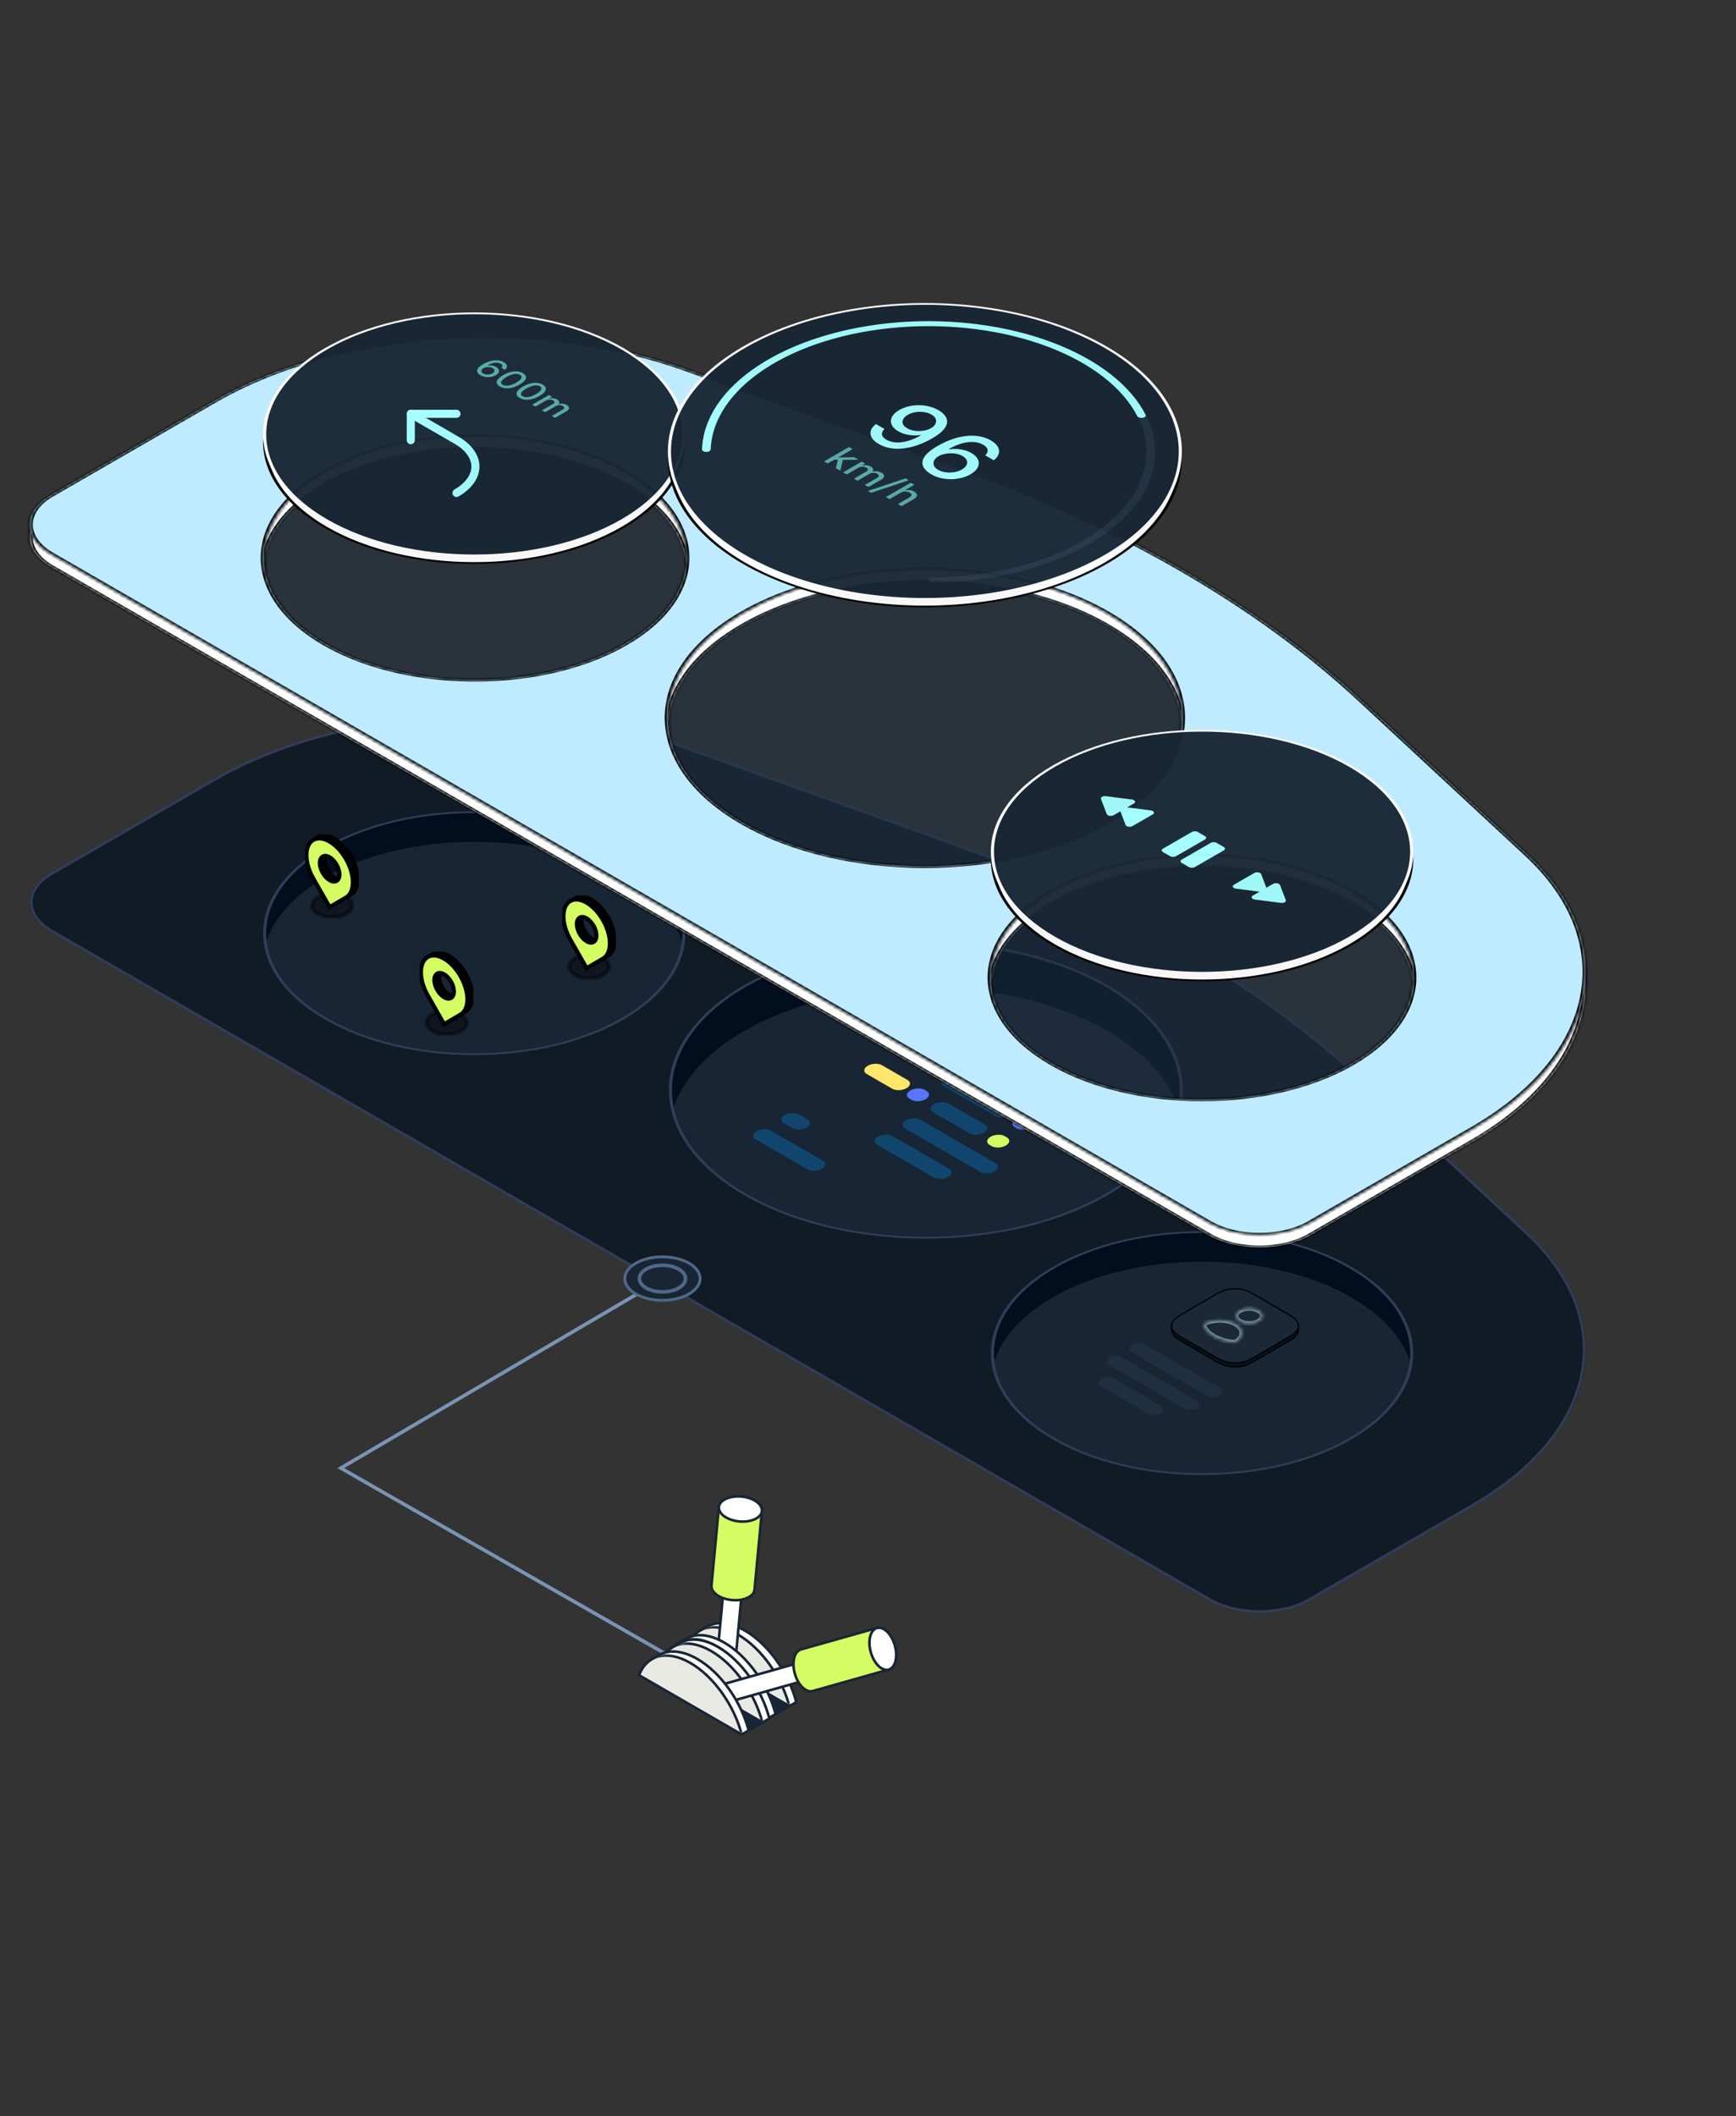 <svg width="489" height="596" viewBox="0 0 489 596" fill="none" xmlns="http://www.w3.org/2000/svg">
<rect x="0" y="0" width="489" height="596" fill="#333333" stroke="none"/>
<g clip-path="url(#clip0_1674_77957)">
<path d="M60.223 219.369C95.712 198.881 150.974 195.21 193.596 210.509L269.518 237.761C315.615 254.308 354.499 276.755 383.16 303.367L430.366 347.197C456.867 371.802 450.508 403.705 415.019 424.193L369.074 450.717C361.189 455.269 348.404 455.269 340.519 450.717L14.278 262.378C6.393 257.826 6.393 250.445 14.278 245.893L60.223 219.369Z" fill="#111B26"/>
<path d="M414.709 424.014L368.764 450.538C361.05 454.991 348.543 454.991 340.829 450.538L14.588 262.199C6.875 257.746 6.875 250.525 14.589 246.072L60.533 219.548C95.878 199.144 150.916 195.488 193.364 210.725L269.286 237.977C315.326 254.502 354.161 276.922 382.787 303.501L429.993 347.33C456.387 371.836 450.053 403.609 414.709 424.014Z" stroke="#313D58" stroke-width="0.717"/>
<circle cx="48.576" cy="48.576" r="48.576" transform="matrix(0.866 0.5 -0.866 0.5 338.6 332.533)" fill="#182534"/>
<rect opacity="0.3" width="28.672" height="4.301" rx="2.15" transform="matrix(0.866 0.5 -0.866 0.5 320.717 377.691)" fill="#32495A"/>
<rect opacity="0.3" width="28.672" height="4.301" rx="2.15" transform="matrix(0.866 0.5 -0.866 0.5 314.266 381.275)" fill="#32495A"/>
<rect opacity="0.3" width="19.506" height="4.301" rx="2.15" transform="matrix(0.866 0.5 -0.866 0.5 311.948 387.245)" fill="#32495A"/>
<path fill-rule="evenodd" clip-rule="evenodd" d="M397.629 385.406C396.04 378.1 390.387 371.031 380.669 365.421C357.435 352.008 319.765 352.008 296.531 365.421C286.813 371.031 281.16 378.1 279.571 385.406C277.362 375.245 283.016 364.622 296.531 356.819C319.765 343.406 357.435 343.406 380.669 356.819C394.184 364.622 399.838 375.245 397.629 385.406Z" fill="#010E1D"/>
<path d="M365.449 372.913C365.247 372.551 364.958 372.229 364.589 371.916C364.224 371.608 363.796 371.327 363.357 371.057C363.155 370.933 362.951 370.81 362.745 370.69C362.501 370.545 362.254 370.402 362.01 370.26L356.566 367.08L354.31 365.764C354.064 365.621 353.82 365.476 353.573 365.335C353.365 365.215 353.157 365.095 352.944 364.977C352.827 364.914 352.711 364.85 352.592 364.787C352.236 364.599 351.868 364.418 351.472 364.257C351.071 364.094 350.661 363.96 350.217 363.851C350.07 363.815 349.919 363.783 349.765 363.754C349.308 363.668 348.835 363.611 348.356 363.591C348.197 363.584 348.035 363.579 347.876 363.579C347.236 363.579 346.597 363.638 345.988 363.754C345.367 363.872 344.814 364.039 344.281 364.257C343.754 364.47 343.275 364.719 342.811 364.975C342.598 365.093 342.39 365.213 342.182 365.333C341.935 365.476 341.689 365.619 341.442 365.764L338.091 367.722L333.745 370.26C333.498 370.402 333.254 370.547 333.01 370.69C332.804 370.813 332.6 370.935 332.398 371.057C331.959 371.327 331.531 371.608 331.166 371.916C330.794 372.229 330.507 372.551 330.306 372.913C330.106 373.269 330.006 373.641 330.008 374.014V374.562C330.008 374.936 330.109 375.31 330.306 375.666C330.507 376.029 330.796 376.35 331.166 376.663C331.531 376.969 331.959 377.252 332.398 377.522C332.6 377.647 332.804 377.769 333.01 377.889C333.254 378.034 333.498 378.177 333.745 378.32L341.444 382.816C341.691 382.958 341.935 383.103 342.184 383.244C342.392 383.364 342.6 383.484 342.813 383.602C343.277 383.858 343.756 384.107 344.283 384.322C344.816 384.54 345.369 384.708 345.99 384.826C346.599 384.941 347.238 385 347.879 385C348.519 385 349.158 384.941 349.767 384.826C350.388 384.708 350.941 384.54 351.474 384.322C351.998 384.109 352.48 383.86 352.944 383.604C353.157 383.486 353.365 383.368 353.573 383.248C353.82 383.106 354.066 382.963 354.313 382.818L362.01 378.322C362.257 378.179 362.501 378.034 362.745 377.891C362.951 377.769 363.155 377.649 363.357 377.524C363.796 377.255 364.224 376.974 364.589 376.665C364.961 376.353 365.247 376.031 365.449 375.668C365.646 375.313 365.749 374.941 365.749 374.565V374.017C365.749 373.643 365.648 373.269 365.449 372.913Z" fill="#0A121C" stroke="black" stroke-width="0.344" stroke-linejoin="bevel"/>
<path d="M362.737 376.764C362.943 376.642 363.147 376.522 363.349 376.397C363.788 376.127 364.216 375.846 364.581 375.538C364.953 375.225 365.24 374.904 365.441 374.541C365.638 374.185 365.741 373.814 365.741 373.437C365.741 373.064 365.641 372.69 365.441 372.334C365.24 371.971 364.951 371.65 364.581 371.337C364.216 371.029 363.788 370.748 363.349 370.478C363.147 370.353 362.943 370.231 362.737 370.111C362.493 369.966 362.247 369.823 362.002 369.68L356.559 366.501L354.303 365.184C354.056 365.042 353.812 364.897 353.566 364.756C353.357 364.636 353.149 364.516 352.936 364.398C352.82 364.335 352.703 364.271 352.584 364.208C352.228 364.02 351.861 363.838 351.464 363.678C351.063 363.514 350.653 363.381 350.21 363.272C350.062 363.236 349.912 363.204 349.757 363.174C349.3 363.088 348.827 363.032 348.348 363.011C348.189 363.005 348.028 363 347.868 363C347.228 363 346.589 363.059 345.98 363.174C345.359 363.292 344.806 363.46 344.273 363.678C343.746 363.891 343.267 364.14 342.803 364.396C342.59 364.514 342.382 364.634 342.174 364.754C341.927 364.897 341.681 365.039 341.434 365.184L338.083 367.142L333.737 369.68C333.49 369.823 333.246 369.968 333.002 370.111C332.796 370.233 332.592 370.356 332.39 370.478C331.951 370.748 331.523 371.029 331.158 371.337C330.786 371.65 330.5 371.971 330.298 372.334C330.099 372.69 329.998 373.061 330 373.435C330 373.809 330.101 374.183 330.298 374.539C330.5 374.901 330.789 375.223 331.158 375.536C331.523 375.842 331.951 376.125 332.39 376.395C332.592 376.519 332.796 376.642 333.002 376.762C333.246 376.907 333.49 377.05 333.737 377.192L341.437 381.688C341.683 381.831 341.927 381.976 342.176 382.117C342.384 382.237 342.593 382.357 342.805 382.475C343.269 382.731 343.749 382.98 344.275 383.195C344.808 383.413 345.362 383.58 345.982 383.698C346.592 383.814 347.23 383.873 347.871 383.873C348.511 383.873 349.15 383.814 349.759 383.698C350.38 383.58 350.933 383.413 351.466 383.195C351.991 382.982 352.472 382.733 352.936 382.477C353.149 382.359 353.357 382.241 353.566 382.121C353.812 381.978 354.058 381.836 354.305 381.69L362.002 377.195C362.249 377.052 362.493 376.907 362.737 376.764Z" fill="#1C2836" stroke="black" stroke-width="0.344" stroke-miterlimit="10"/>
<mask id="path-10-inside-1_1674_77957" fill="white">
<path fill-rule="evenodd" clip-rule="evenodd" d="M355.612 370.653C355.612 371.841 353.943 372.805 351.884 372.805C349.825 372.805 348.156 371.841 348.156 370.653C348.156 369.464 349.825 368.5 351.884 368.5C353.943 368.5 355.612 369.464 355.612 370.653ZM339.116 372.894C341.569 371.481 345.541 371.481 347.994 372.894H347.986C350.439 374.307 350.439 376.606 347.986 378.019C347.941 378.052 347.885 378.079 347.831 378.106C347.817 378.112 347.804 378.119 347.791 378.125C345.639 377.938 343.559 377.37 341.902 376.411C340.245 375.453 339.262 374.25 338.938 373.008C338.979 372.978 339.02 372.953 339.064 372.926C339.081 372.916 339.098 372.905 339.116 372.894Z"/>
</mask>
<path d="M347.994 372.894V373.581C348.306 373.581 348.578 373.372 348.658 373.072C348.739 372.771 348.607 372.454 348.338 372.298L347.994 372.894ZM339.116 372.894L338.773 372.298C338.766 372.302 338.759 372.307 338.752 372.311L339.116 372.894ZM347.986 372.894V372.206C347.675 372.206 347.402 372.416 347.322 372.716C347.242 373.017 347.373 373.334 347.643 373.49L347.986 372.894ZM347.986 378.019L347.643 377.424C347.624 377.435 347.605 377.447 347.587 377.46L347.986 378.019ZM347.831 378.106L348.132 378.724L348.132 378.724L347.831 378.106ZM347.791 378.125L347.732 378.81C347.858 378.821 347.985 378.797 348.099 378.74L347.791 378.125ZM341.902 376.411L341.558 377.006L341.558 377.006L341.902 376.411ZM338.938 373.008L338.538 372.448C338.306 372.614 338.2 372.906 338.272 373.182L338.938 373.008ZM339.064 372.926L339.422 373.513L339.422 373.513L339.064 372.926ZM351.884 373.493C353.012 373.493 354.067 373.23 354.864 372.77C355.643 372.32 356.3 371.597 356.3 370.653H354.925C354.925 370.897 354.747 371.25 354.177 371.579C353.624 371.898 352.815 372.118 351.884 372.118V373.493ZM347.468 370.653C347.468 371.597 348.125 372.32 348.904 372.77C349.701 373.23 350.756 373.493 351.884 373.493V372.118C350.953 372.118 350.144 371.898 349.591 371.579C349.021 371.25 348.843 370.897 348.843 370.653H347.468ZM351.884 367.812C350.756 367.812 349.701 368.075 348.904 368.535C348.125 368.985 347.468 369.709 347.468 370.653H348.843C348.843 370.408 349.021 370.055 349.591 369.726C350.144 369.407 350.953 369.188 351.884 369.188V367.812ZM356.3 370.653C356.3 369.709 355.643 368.985 354.864 368.535C354.067 368.075 353.012 367.812 351.884 367.812V369.188C352.815 369.188 353.624 369.407 354.177 369.726C354.747 370.055 354.925 370.408 354.925 370.653H356.3ZM348.338 372.298C346.982 371.517 345.25 371.146 343.555 371.146C341.86 371.146 340.128 371.517 338.773 372.298L339.459 373.49C340.557 372.857 342.038 372.521 343.555 372.521C345.073 372.521 346.553 372.857 347.651 373.49L348.338 372.298ZM347.986 373.581H347.994V372.206H347.986V373.581ZM348.329 378.615C349.682 377.836 350.513 376.717 350.513 375.457C350.513 374.196 349.682 373.077 348.329 372.298L347.643 373.49C348.744 374.124 349.138 374.861 349.138 375.457C349.138 376.052 348.744 376.789 347.643 377.424L348.329 378.615ZM348.132 378.724C348.174 378.703 348.285 378.651 348.386 378.579L347.587 377.46C347.596 377.453 347.599 377.452 347.586 377.459C347.574 377.466 347.558 377.474 347.529 377.488L348.132 378.724ZM348.099 378.74C348.108 378.735 348.118 378.73 348.132 378.724L347.529 377.488C347.516 377.494 347.5 377.502 347.484 377.51L348.099 378.74ZM341.558 377.006C343.323 378.027 345.505 378.617 347.732 378.81L347.851 377.44C345.772 377.26 343.796 376.712 342.247 375.816L341.558 377.006ZM338.272 373.182C338.657 374.653 339.795 375.986 341.558 377.006L342.247 375.816C340.695 374.919 339.868 373.847 339.603 372.834L338.272 373.182ZM338.705 372.34C338.664 372.365 338.602 372.402 338.538 372.448L339.337 373.567C339.355 373.554 339.375 373.542 339.422 373.513L338.705 372.34ZM338.752 372.311C338.737 372.32 338.722 372.329 338.705 372.34L339.422 373.513C339.439 373.503 339.459 373.49 339.481 373.477L338.752 372.311Z" fill="#7C99AC" mask="url(#path-10-inside-1_1674_77957)"/>
<circle cx="48.576" cy="48.576" r="48.217" transform="matrix(0.866 0.5 -0.866 0.5 338.6 332.533)" stroke="#313D58" stroke-width="0.717"/>
<circle cx="48.576" cy="48.576" r="48.576" transform="matrix(0.866 0.5 -0.866 0.5 133.597 214.262)" fill="#182534"/>
<path fill-rule="evenodd" clip-rule="evenodd" d="M192.625 267.135C191.037 259.828 185.384 252.76 175.665 247.149C152.431 233.736 114.762 233.736 91.528 247.149C81.81 252.76 76.156 259.828 74.568 267.135C72.359 256.973 78.012 246.35 91.528 238.548C114.762 225.135 152.431 225.135 175.665 238.548C189.181 246.35 194.834 256.973 192.625 267.135Z" fill="#010E1D"/>
<circle cx="48.576" cy="48.576" r="48.217" transform="matrix(0.866 0.5 -0.866 0.5 133.597 214.262)" stroke="#313D58" stroke-width="0.717"/>
<g clip-path="url(#clip1_1674_77957)">
<path opacity="0.4" d="M125.798 291.352C128.92 291.352 131.452 289.874 131.452 288.049C131.452 286.225 128.92 284.746 125.798 284.746C122.675 284.746 120.144 286.225 120.144 288.049C120.144 289.874 122.675 291.352 125.798 291.352Z" fill="black" stroke="black" stroke-width="1.125" stroke-miterlimit="10"/>
<path d="M131.102 274.171C128.56 269.714 124.446 267.305 121.897 268.763L120.52 269.549C120.52 269.549 120.507 269.556 120.495 269.562C117.946 271.058 117.946 275.889 120.495 280.353L125.11 288.442L126.481 287.644V287.656L131.102 284.962C133.65 283.472 133.65 278.641 131.102 274.171ZM126.487 280.112C124.953 279.218 123.713 277.037 123.713 275.249C123.713 274.761 123.807 274.355 123.97 274.038C124.321 274.057 124.703 274.178 125.11 274.418C126.644 275.312 127.883 277.493 127.883 279.281C127.883 279.769 127.79 280.175 127.627 280.492C127.276 280.473 126.894 280.353 126.487 280.112Z" fill="black" stroke="black" stroke-width="1.125" stroke-miterlimit="10"/>
<path d="M129.724 274.964C127.176 270.494 123.043 268.079 120.495 269.568C117.946 271.058 117.946 275.889 120.495 280.359L125.11 288.449L129.724 285.754C132.273 284.264 132.273 279.433 129.724 274.964ZM125.11 280.904C123.576 280.01 122.336 277.829 122.336 276.041C122.336 274.254 123.576 273.525 125.11 274.418C126.644 275.312 127.883 277.493 127.883 279.281C127.883 281.069 126.644 281.798 125.11 280.904Z" fill="#D4FC63" stroke="black" stroke-width="1.125" stroke-miterlimit="10"/>
</g>
<g clip-path="url(#clip2_1674_77957)">
<path opacity="0.4" d="M165.938 275.583C169.061 275.583 171.593 274.104 171.593 272.28C171.593 270.456 169.061 268.977 165.938 268.977C162.816 268.977 160.284 270.456 160.284 272.28C160.284 274.104 162.816 275.583 165.938 275.583Z" fill="black" stroke="black" stroke-width="1.125" stroke-miterlimit="10"/>
<path d="M171.242 258.402C168.7 253.945 164.586 251.535 162.038 252.994L160.661 253.78C160.661 253.78 160.648 253.786 160.635 253.793C158.087 255.289 158.087 260.12 160.635 264.583L165.25 272.673L166.621 271.874V271.887L171.242 269.192C173.791 267.702 173.791 262.871 171.242 258.402ZM166.628 264.342C165.094 263.448 163.854 261.267 163.854 259.479C163.854 258.991 163.948 258.585 164.111 258.269C164.461 258.288 164.843 258.408 165.25 258.649C166.784 259.543 168.024 261.724 168.024 263.512C168.024 264 167.93 264.406 167.767 264.723C167.417 264.704 167.035 264.583 166.628 264.342Z" fill="black" stroke="black" stroke-width="1.125" stroke-miterlimit="10"/>
<path d="M169.865 259.194C167.317 254.724 163.184 252.309 160.635 253.799C158.087 255.289 158.087 260.12 160.635 264.589L165.25 272.679L169.865 269.985C172.413 268.495 172.413 263.664 169.865 259.194ZM165.25 265.135C163.716 264.241 162.476 262.06 162.476 260.272C162.476 258.484 163.716 257.755 165.25 258.649C166.784 259.543 168.024 261.724 168.024 263.512C168.024 265.299 166.784 266.029 165.25 265.135Z" fill="#D4FC63" stroke="black" stroke-width="1.125" stroke-miterlimit="10"/>
</g>
<g clip-path="url(#clip3_1674_77957)">
<path opacity="0.4" d="M93.542 258.38C96.665 258.38 99.196 256.901 99.196 255.077C99.196 253.252 96.665 251.774 93.542 251.774C90.419 251.774 87.888 253.252 87.888 255.077C87.888 256.901 90.419 258.38 93.542 258.38Z" fill="black" stroke="black" stroke-width="1.125" stroke-miterlimit="10"/>
<path d="M98.846 241.199C96.304 236.742 92.19 234.332 89.642 235.791L88.264 236.577C88.264 236.577 88.251 236.583 88.239 236.589C85.691 238.086 85.691 242.917 88.239 247.38L92.854 255.47L94.225 254.671V254.684L98.846 251.989C101.394 250.499 101.394 245.668 98.846 241.199ZM94.231 247.139C92.697 246.245 91.457 244.064 91.457 242.276C91.457 241.788 91.551 241.382 91.714 241.065C92.065 241.084 92.447 241.205 92.854 241.446C94.388 242.34 95.628 244.521 95.628 246.309C95.628 246.797 95.534 247.202 95.371 247.519C95.02 247.5 94.638 247.38 94.231 247.139Z" fill="black" stroke="black" stroke-width="1.125" stroke-miterlimit="10"/>
<path d="M97.469 241.991C94.92 237.521 90.787 235.106 88.239 236.596C85.691 238.086 85.691 242.917 88.239 247.386L92.854 255.476L97.469 252.782C100.017 251.292 100.017 246.461 97.469 241.991ZM92.854 247.932C91.32 247.038 90.08 244.857 90.08 243.069C90.08 241.281 91.32 240.552 92.854 241.446C94.388 242.34 95.628 244.521 95.628 246.309C95.628 248.096 94.388 248.825 92.854 247.932Z" fill="#D4FC63" stroke="black" stroke-width="1.125" stroke-miterlimit="10"/>
</g>
<circle cx="59.11" cy="59.11" r="59.11" transform="matrix(0.866 0.5 -0.866 0.5 260.796 247.951)" fill="#182534"/>
<path d="M269.74 289.914L267.84 288.815C266.814 288.226 266.946 287.193 268.125 286.505C269.31 285.823 271.097 285.75 272.124 286.339L274.024 287.438C275.05 288.028 274.917 289.06 273.739 289.749C272.554 290.431 270.766 290.504 269.74 289.914Z" fill="#FFE76B"/>
<path d="M275.791 293.41L275.215 293.079C274.189 292.49 274.321 291.457 275.499 290.769C276.684 290.087 278.472 290.014 279.498 290.603L280.074 290.934C281.1 291.523 280.968 292.556 279.789 293.245C278.604 293.927 276.817 293.999 275.791 293.41Z" fill="#5876FA"/>
<path d="M294.646 304.294L281.578 296.747C280.551 296.157 280.684 295.125 281.862 294.436C283.047 293.754 284.835 293.681 285.861 294.271L298.93 301.818C299.956 302.407 299.823 303.44 298.645 304.128C297.46 304.81 295.672 304.883 294.646 304.294Z" fill="#10466D"/>
<path d="M283.786 307.147L273.677 301.308C272.651 300.719 272.783 299.686 273.962 298.998C275.147 298.316 276.934 298.243 277.961 298.832L288.07 304.671C289.096 305.26 288.964 306.293 287.785 306.982C286.6 307.664 284.813 307.737 283.786 307.147Z" fill="#10466D"/>
<path d="M280.484 314.356L265.774 305.863C264.748 305.273 264.88 304.241 266.058 303.552C267.244 302.87 269.031 302.797 270.057 303.387L284.768 311.88C285.794 312.47 285.661 313.502 284.483 314.191C283.298 314.873 281.51 314.946 280.484 314.356Z" fill="#10466D"/>
<path d="M286.416 317.786L285.84 317.455C284.814 316.866 284.946 315.833 286.124 315.145C287.309 314.463 289.097 314.39 290.123 314.979L290.699 315.31C291.725 315.899 291.593 316.932 290.414 317.621C289.229 318.303 287.442 318.375 286.416 317.786Z" fill="#5876FA"/>
<path d="M251.354 306.664L244.131 302.493C243.105 301.904 243.237 300.871 244.415 300.183C245.6 299.501 247.388 299.428 248.414 300.017L255.637 304.188C256.663 304.777 256.531 305.81 255.352 306.498C254.167 307.18 252.38 307.253 251.354 306.664Z" fill="#FFE76B"/>
<path d="M256.731 309.768L256.155 309.437C255.129 308.848 255.261 307.815 256.439 307.127C257.624 306.445 259.412 306.372 260.438 306.961L261.014 307.292C262.04 307.882 261.908 308.914 260.729 309.603C259.544 310.285 257.757 310.358 256.731 309.768Z" fill="#5876FA"/>
<path d="M273.103 319.223L262.842 313.297C261.816 312.708 261.948 311.675 263.126 310.987C264.311 310.305 266.099 310.232 267.125 310.821L277.387 316.747C278.413 317.336 278.28 318.369 277.102 319.057C275.917 319.739 274.129 319.812 273.103 319.223Z" fill="#10466D"/>
<path d="M279.325 322.818L278.749 322.487C277.723 321.898 277.855 320.865 279.034 320.176C280.219 319.494 282.006 319.422 283.032 320.011L283.608 320.342C284.634 320.931 284.502 321.964 283.324 322.652C282.139 323.334 280.351 323.407 279.325 322.818Z" fill="#D4FC63"/>
<path d="M276.114 330.081L254.942 317.853C253.916 317.264 254.048 316.231 255.226 315.542C256.411 314.86 258.199 314.788 259.225 315.377L280.397 327.605C281.423 328.194 281.291 329.227 280.112 329.915C278.927 330.597 277.14 330.67 276.114 330.081Z" fill="#10466D"/>
<path d="M263.027 331.649L247.038 322.421C246.012 321.831 246.145 320.799 247.323 320.11C248.508 319.428 250.296 319.355 251.322 319.945L267.31 329.173C268.336 329.763 268.204 330.795 267.025 331.484C265.84 332.166 264.053 332.239 263.027 331.649V331.649Z" fill="#10466D"/>
<path d="M223.172 317.759L220.769 316.369C219.743 315.78 219.875 314.747 221.054 314.058C222.239 313.377 224.026 313.304 225.052 313.893L227.456 315.283C228.482 315.872 228.349 316.905 227.171 317.594C225.986 318.276 224.198 318.349 223.172 317.759Z" fill="#10466D"/>
<path d="M227.541 329.406L212.864 320.931C211.837 320.342 211.97 319.309 213.148 318.621C214.333 317.939 216.121 317.866 217.147 318.455L231.824 326.93C232.851 327.519 232.718 328.552 231.54 329.24C230.355 329.922 228.567 329.995 227.541 329.406Z" fill="#10466D"/>
<path fill-rule="evenodd" clip-rule="evenodd" d="M332.423 313.867C330.244 305.282 323.432 297.014 311.988 290.407C283.715 274.085 237.876 274.085 209.604 290.407C198.159 297.014 191.348 305.282 189.168 313.867C185.964 301.244 192.776 287.936 209.604 278.221C237.876 261.899 283.715 261.899 311.988 278.221C328.816 287.936 335.628 301.244 332.423 313.867Z" fill="#010E1D"/>
<circle cx="59.11" cy="59.11" r="58.752" transform="matrix(0.866 0.5 -0.866 0.5 260.796 247.951)" stroke="#313D58" stroke-width="0.717"/>
<mask id="path-42-inside-2_1674_77957" fill="white">
<path fill-rule="evenodd" clip-rule="evenodd" d="M193.596 107.716C150.974 92.417 95.712 96.088 60.223 116.575L14.278 143.099C6.393 147.652 6.393 155.032 14.278 159.585L340.518 347.923C348.404 352.476 361.189 352.476 369.074 347.923L415.019 321.399C450.508 300.912 456.867 269.009 430.366 244.403L383.16 200.573C354.498 173.962 315.615 151.514 269.518 134.968L193.596 107.716ZM209.33 235.32C237.602 251.642 283.441 251.642 311.714 235.32C339.987 218.998 339.987 192.535 311.714 176.213C283.441 159.892 237.602 159.892 209.33 176.213C181.057 192.535 181.057 218.998 209.33 235.32ZM175.877 184.992C152.643 198.405 114.974 198.405 91.74 184.992C68.506 171.579 68.506 149.832 91.74 136.419C114.974 123.006 152.643 123.006 175.877 136.419C199.111 149.832 199.111 171.579 175.877 184.992ZM296.508 303.204C319.742 316.617 357.412 316.617 380.646 303.204C403.88 289.791 403.88 268.045 380.646 254.632C357.412 241.219 319.742 241.219 296.508 254.632C273.274 268.045 273.274 289.791 296.508 303.204Z"/>
</mask>
<path fill-rule="evenodd" clip-rule="evenodd" d="M193.596 107.716C150.974 92.417 95.712 96.088 60.223 116.575L14.278 143.099C6.393 147.652 6.393 155.032 14.278 159.585L340.518 347.923C348.404 352.476 361.189 352.476 369.074 347.923L415.019 321.399C450.508 300.912 456.867 269.009 430.366 244.403L383.16 200.573C354.498 173.962 315.615 151.514 269.518 134.968L193.596 107.716ZM209.33 235.32C237.602 251.642 283.441 251.642 311.714 235.32C339.987 218.998 339.987 192.535 311.714 176.213C283.441 159.892 237.602 159.892 209.33 176.213C181.057 192.535 181.057 218.998 209.33 235.32ZM175.877 184.992C152.643 198.405 114.974 198.405 91.74 184.992C68.506 171.579 68.506 149.832 91.74 136.419C114.974 123.006 152.643 123.006 175.877 136.419C199.111 149.832 199.111 171.579 175.877 184.992ZM296.508 303.204C319.742 316.617 357.412 316.617 380.646 303.204C403.88 289.791 403.88 268.045 380.646 254.632C357.412 241.219 319.742 241.219 296.508 254.632C273.274 268.045 273.274 289.791 296.508 303.204Z" fill="white"/>
<path d="M193.596 107.716L194.06 107.285L194.06 107.285L193.596 107.716ZM430.366 244.403L429.62 244.671L430.366 244.403ZM383.16 200.573L382.414 200.841L383.16 200.573ZM269.518 134.968L269.054 135.398L269.054 135.398L269.518 134.968ZM60.843 116.934C96.044 96.613 150.857 92.972 193.132 108.146L194.06 107.285C151.091 91.862 95.379 95.563 59.602 116.217L60.843 116.934ZM14.899 143.458L60.843 116.934L59.602 116.217L13.657 142.741L14.899 143.458ZM14.899 159.226C7.356 154.872 7.356 147.812 14.899 143.458L13.657 142.741C5.429 147.491 5.429 155.193 13.657 159.943L14.899 159.226ZM341.139 347.565L14.899 159.226L13.657 159.943L339.898 348.282L341.139 347.565ZM368.453 347.565C360.911 351.919 348.682 351.919 341.139 347.565L339.898 348.282C348.126 353.032 361.467 353.032 369.695 348.282L368.453 347.565ZM414.398 321.041L368.453 347.565L369.695 348.282L415.64 321.758L414.398 321.041ZM429.62 244.671C455.906 269.076 449.599 300.72 414.398 321.041L415.64 321.758C451.417 301.103 457.828 268.941 431.111 244.135L429.62 244.671ZM382.414 200.841L429.62 244.671L431.111 244.135L383.905 200.306L382.414 200.841ZM269.054 135.398C315.037 151.903 353.824 174.295 382.414 200.841L383.905 200.306C355.173 173.628 316.193 151.125 269.982 134.537L269.054 135.398ZM193.132 108.146L269.054 135.398L269.982 134.537L194.06 107.285L193.132 108.146ZM311.093 234.961C283.163 251.085 237.88 251.085 209.951 234.961L208.709 235.678C237.325 252.198 283.719 252.198 312.335 235.678L311.093 234.961ZM311.093 176.572C339.023 192.696 339.023 218.838 311.093 234.961L312.335 235.678C340.95 219.158 340.95 192.375 312.335 175.855L311.093 176.572ZM209.951 176.572C237.88 160.448 283.163 160.448 311.093 176.572L312.335 175.855C283.719 159.335 237.325 159.335 208.709 175.855L209.951 176.572ZM209.951 234.961C182.021 218.838 182.021 192.696 209.951 176.572L208.709 175.855C180.094 192.375 180.094 219.158 208.709 235.678L209.951 234.961ZM91.119 185.35C114.696 198.961 152.921 198.961 176.498 185.35L175.256 184.633C152.365 197.848 115.252 197.848 92.361 184.633L91.119 185.35ZM91.119 136.061C67.542 149.672 67.542 171.739 91.119 185.35L92.361 184.633C69.47 171.418 69.47 149.992 92.361 136.777L91.119 136.061ZM176.498 136.061C152.921 122.45 114.696 122.45 91.119 136.061L92.361 136.777C115.252 123.562 152.365 123.562 175.256 136.777L176.498 136.061ZM176.498 185.35C200.075 171.739 200.075 149.672 176.498 136.061L175.256 136.777C198.148 149.992 198.148 171.418 175.256 184.633L176.498 185.35ZM380.025 302.846C357.134 316.061 320.02 316.061 297.129 302.846L295.888 303.563C319.464 317.173 357.69 317.173 381.267 303.563L380.025 302.846ZM380.025 254.99C402.916 268.205 402.916 289.631 380.025 302.846L381.267 303.563C404.843 289.952 404.843 267.884 381.267 254.273L380.025 254.99ZM297.129 254.99C320.02 241.775 357.134 241.775 380.025 254.99L381.267 254.273C357.69 240.662 319.464 240.662 295.888 254.273L297.129 254.99ZM297.129 302.846C274.238 289.631 274.238 268.205 297.129 254.99L295.888 254.273C272.311 267.884 272.311 289.952 295.888 303.563L297.129 302.846Z" fill="black" mask="url(#path-42-inside-2_1674_77957)"/>
<circle opacity="0.5" cx="48.576" cy="48.576" r="48.576" transform="matrix(0.866 0.5 -0.866 0.5 133.597 111.76)" fill="#233345"/>
<circle opacity="0.5" cx="59.11" cy="59.11" r="59.11" transform="matrix(0.866 0.5 -0.866 0.5 260.522 145.943)" fill="#233345"/>
<circle opacity="0.5" cx="48.576" cy="48.576" r="48.576" transform="matrix(0.866 0.5 -0.866 0.5 338.6 229.314)" fill="#233345"/>
<mask id="path-47-inside-3_1674_77957" fill="white">
<path fill-rule="evenodd" clip-rule="evenodd" d="M193.596 104.132C150.974 88.833 95.712 92.504 60.223 112.992L14.278 139.515C6.393 144.068 6.393 151.448 14.278 156.001L340.518 344.339C348.404 348.892 361.189 348.892 369.074 344.339L415.019 317.815C450.508 297.328 456.867 265.425 430.366 240.819L383.16 196.989C354.498 170.378 315.615 147.93 269.518 131.384L193.596 104.132ZM209.33 231.736C237.602 248.058 283.441 248.058 311.714 231.736C339.987 215.414 339.987 188.951 311.714 172.629C283.441 156.308 237.602 156.308 209.33 172.629C181.057 188.951 181.057 215.414 209.33 231.736ZM175.877 181.408C152.643 194.821 114.974 194.821 91.74 181.408C68.506 167.995 68.506 146.248 91.74 132.835C114.974 119.422 152.643 119.422 175.877 132.835C199.111 146.248 199.111 167.995 175.877 181.408ZM296.508 299.62C319.742 313.033 357.412 313.033 380.646 299.62C403.88 286.207 403.88 264.461 380.646 251.048C357.412 237.635 319.742 237.635 296.508 251.048C273.275 264.461 273.275 286.207 296.508 299.62Z"/>
</mask>
<path fill-rule="evenodd" clip-rule="evenodd" d="M193.596 104.132C150.974 88.833 95.712 92.504 60.223 112.992L14.278 139.515C6.393 144.068 6.393 151.448 14.278 156.001L340.518 344.339C348.404 348.892 361.189 348.892 369.074 344.339L415.019 317.815C450.508 297.328 456.867 265.425 430.366 240.819L383.16 196.989C354.498 170.378 315.615 147.93 269.518 131.384L193.596 104.132ZM209.33 231.736C237.602 248.058 283.441 248.058 311.714 231.736C339.987 215.414 339.987 188.951 311.714 172.629C283.441 156.308 237.602 156.308 209.33 172.629C181.057 188.951 181.057 215.414 209.33 231.736ZM175.877 181.408C152.643 194.821 114.974 194.821 91.74 181.408C68.506 167.995 68.506 146.248 91.74 132.835C114.974 119.422 152.643 119.422 175.877 132.835C199.111 146.248 199.111 167.995 175.877 181.408ZM296.508 299.62C319.742 313.033 357.412 313.033 380.646 299.62C403.88 286.207 403.88 264.461 380.646 251.048C357.412 237.635 319.742 237.635 296.508 251.048C273.275 264.461 273.275 286.207 296.508 299.62Z" fill="#BEEBFF"/>
<path d="M193.596 104.132L194.06 103.701L193.596 104.132ZM340.518 344.339L339.898 344.698L340.518 344.339ZM430.366 240.819L431.111 240.551L431.111 240.551L430.366 240.819ZM383.16 196.989L382.414 197.257L382.414 197.257L383.16 196.989ZM269.518 131.384L269.054 131.814L269.518 131.384ZM60.843 113.35C96.044 93.029 150.857 89.388 193.132 104.562L194.06 103.701C151.091 88.278 95.379 91.979 59.602 112.633L60.843 113.35ZM14.899 139.874L60.843 113.35L59.602 112.633L13.657 139.157L14.899 139.874ZM14.899 155.642C7.356 151.288 7.356 144.228 14.899 139.874L13.657 139.157C5.429 143.907 5.429 151.609 13.657 156.359L14.899 155.642ZM341.139 343.981L14.899 155.642L13.657 156.359L339.898 344.698L341.139 343.981ZM368.453 343.981C360.911 348.335 348.682 348.335 341.139 343.981L339.898 344.698C348.126 349.448 361.467 349.448 369.695 344.698L368.453 343.981ZM414.398 317.457L368.453 343.981L369.695 344.698L415.64 318.174L414.398 317.457ZM429.62 241.087C455.906 265.492 449.599 297.136 414.398 317.457L415.64 318.174C451.417 297.519 457.828 265.357 431.111 240.551L429.62 241.087ZM382.414 197.257L429.62 241.087L431.111 240.551L383.905 196.722L382.414 197.257ZM269.054 131.814C315.037 148.319 353.824 170.711 382.414 197.257L383.905 196.722C355.173 170.044 316.193 147.541 269.982 130.953L269.054 131.814ZM193.132 104.562L269.054 131.814L269.982 130.953L194.06 103.701L193.132 104.562ZM311.093 231.377C283.163 247.501 237.88 247.501 209.951 231.377L208.709 232.094C237.325 248.614 283.719 248.614 312.335 232.094L311.093 231.377ZM311.093 172.988C339.023 189.112 339.023 215.254 311.093 231.377L312.335 232.094C340.95 215.575 340.95 188.791 312.335 172.271L311.093 172.988ZM209.951 172.988C237.88 156.864 283.163 156.864 311.093 172.988L312.335 172.271C283.719 155.751 237.325 155.751 208.709 172.271L209.951 172.988ZM209.951 231.377C182.021 215.254 182.021 189.112 209.951 172.988L208.709 172.271C180.094 188.791 180.094 215.575 208.709 232.094L209.951 231.377ZM91.119 181.766C114.696 195.377 152.921 195.377 176.498 181.766L175.256 181.049C152.365 194.264 115.252 194.264 92.361 181.049L91.119 181.766ZM91.119 132.477C67.542 146.088 67.542 168.155 91.119 181.766L92.361 181.049C69.47 167.834 69.47 146.408 92.361 133.193L91.119 132.477ZM176.498 132.477C152.921 118.866 114.696 118.866 91.119 132.477L92.361 133.193C115.252 119.978 152.365 119.978 175.256 133.193L176.498 132.477ZM176.498 181.766C200.075 168.155 200.075 146.088 176.498 132.477L175.256 133.193C198.148 146.408 198.148 167.834 175.256 181.049L176.498 181.766ZM380.025 299.262C357.134 312.477 320.02 312.477 297.129 299.262L295.888 299.979C319.464 313.589 357.69 313.589 381.267 299.979L380.025 299.262ZM380.025 251.406C402.916 264.621 402.916 286.047 380.025 299.262L381.267 299.979C404.843 286.368 404.843 264.3 381.267 250.689L380.025 251.406ZM297.129 251.406C320.02 238.191 357.134 238.191 380.025 251.406L381.267 250.689C357.69 237.078 319.464 237.078 295.888 250.689L297.129 251.406ZM297.129 299.262C274.238 286.047 274.238 264.621 297.129 251.406L295.888 250.689C272.311 264.3 272.311 286.368 295.888 299.979L297.129 299.262Z" fill="black" mask="url(#path-47-inside-3_1674_77957)"/>
<g opacity="0.96">
<circle cx="48.576" cy="48.576" r="48.217" transform="matrix(0.866 0.5 -0.866 0.5 133.597 75.92)" fill="white" stroke="black" stroke-width="0.717"/>
<circle cx="48.576" cy="48.576" r="48.217" transform="matrix(0.866 0.5 -0.866 0.5 133.597 73.769)" fill="#182534" stroke="white" stroke-width="0.717"/>
<g clip-path="url(#clip4_1674_77957)">
<path d="M115.71 123.987V116.555H128.584" stroke="#A4FFFF" stroke-width="2.276" stroke-linecap="round" stroke-linejoin="round"/>
<path d="M128.584 138.852C131.999 136.881 133.917 134.208 133.917 131.42C133.917 128.632 131.999 125.959 128.584 123.987L115.709 116.555" stroke="#A4FFFF" stroke-width="2.276" stroke-linecap="round" stroke-linejoin="round"/>
</g>
</g>
<g opacity="0.96">
<circle cx="59.11" cy="59.11" r="58.752" transform="matrix(0.866 0.5 -0.866 0.5 260.522 70.185)" fill="white" stroke="black" stroke-width="0.717"/>
<circle cx="59.11" cy="59.11" r="58.752" transform="matrix(0.866 0.5 -0.866 0.5 260.522 68.035)" fill="#182534" stroke="white" stroke-width="0.717"/>
<path d="M261.583 163.412C261.583 163.801 262.129 164.116 262.801 164.109C274.993 163.975 286.873 161.825 297.026 157.909C307.517 153.862 315.693 148.11 320.522 141.381C325.35 134.651 326.614 127.246 324.152 120.102C321.691 112.958 315.615 106.396 306.693 101.245C297.771 96.094 286.404 92.587 274.029 91.166C261.654 89.745 248.827 90.474 237.17 93.261C225.513 96.049 215.549 100.769 208.54 106.826C201.755 112.687 198.033 119.545 197.8 126.584C197.787 126.972 198.334 127.287 199.007 127.287V127.287C199.68 127.287 200.224 126.972 200.237 126.584C200.47 119.823 204.049 113.238 210.566 107.608C217.308 101.782 226.891 97.242 238.102 94.561C249.314 91.88 261.651 91.179 273.553 92.546C285.456 93.912 296.389 97.286 304.97 102.24C313.551 107.194 319.395 113.505 321.762 120.376C324.13 127.248 322.914 134.37 318.27 140.842C313.626 147.315 305.762 152.847 295.672 156.739C285.919 160.501 274.511 162.568 262.801 162.702C262.129 162.71 261.583 163.024 261.583 163.412V163.412Z" fill="#233345"/>
<path d="M198.957 127.287C198.284 127.287 197.737 126.972 197.75 126.583C198.036 117.923 203.603 109.589 213.492 103.055C223.649 96.344 237.676 91.987 252.973 90.791C268.27 89.595 283.799 91.642 296.682 96.552C309.225 101.333 318.43 108.512 322.696 116.816C322.887 117.188 322.505 117.576 321.856 117.679V117.679C321.208 117.783 320.538 117.563 320.346 117.19C316.237 109.214 307.39 102.319 295.339 97.726C282.949 93.004 268.013 91.035 253.3 92.185C238.587 93.335 225.096 97.526 215.327 103.981C205.826 110.259 200.473 118.264 200.187 126.583C200.174 126.972 199.63 127.287 198.957 127.287V127.287Z" fill="#A4FFFF"/>
<path d="M264.42 115.571C265.138 115.991 265.719 116.479 266.162 117.034C266.606 117.588 266.817 118.198 266.796 118.862C266.78 119.53 266.442 120.249 265.782 121.02C265.133 121.792 264.072 122.605 262.599 123.462C261.178 124.282 259.771 124.929 258.377 125.405C256.989 125.877 255.648 126.179 254.354 126.31C253.066 126.444 251.846 126.408 250.695 126.2C249.544 125.993 248.496 125.617 247.551 125.071C246.585 124.513 245.917 123.908 245.548 123.256C245.178 122.604 245.094 121.949 245.294 121.29C245.5 120.629 245.983 120.012 246.744 119.439L249.159 120.833C248.621 121.327 248.378 121.839 248.43 122.369C248.494 122.9 248.914 123.389 249.69 123.837C250.878 124.523 252.322 124.759 254.022 124.545C255.727 124.329 257.514 123.684 259.383 122.612L259.256 122.538C258.528 122.642 257.794 122.669 257.055 122.621C256.321 122.575 255.611 122.458 254.924 122.269C254.238 122.08 253.607 121.819 253.032 121.487C252.097 120.947 251.477 120.324 251.171 119.617C250.864 118.91 250.885 118.193 251.234 117.468C251.582 116.743 252.271 116.083 253.301 115.488C254.325 114.897 255.487 114.495 256.786 114.281C258.09 114.071 259.404 114.068 260.73 114.272C262.065 114.476 263.295 114.909 264.42 115.571ZM262.369 116.764C261.751 116.407 261.041 116.174 260.238 116.064C259.447 115.955 258.649 115.967 257.847 116.101C257.05 116.232 256.337 116.479 255.709 116.842C255.08 117.204 254.647 117.613 254.41 118.067C254.183 118.521 254.159 118.974 254.338 119.425C254.528 119.876 254.935 120.281 255.558 120.641C256.023 120.909 256.545 121.107 257.126 121.235C257.707 121.363 258.306 121.423 258.924 121.414C259.547 121.401 260.146 121.327 260.722 121.19C261.297 121.052 261.809 120.854 262.258 120.595C262.855 120.251 263.266 119.849 263.493 119.388C263.726 118.931 263.752 118.471 263.573 118.008C263.398 117.541 262.997 117.127 262.369 116.764Z" fill="#A4FFFF"/>
<path d="M262.205 133.53C261.492 133.107 260.911 132.619 260.462 132.067C260.019 131.519 259.808 130.909 259.829 130.239C259.85 129.568 260.188 128.846 260.842 128.072C261.502 127.3 262.579 126.484 264.074 125.621C265.489 124.804 266.885 124.159 268.263 123.687C269.646 123.218 270.982 122.919 272.27 122.791C273.564 122.66 274.786 122.698 275.937 122.905C277.088 123.113 278.133 123.487 279.073 124.03C280.039 124.588 280.707 125.193 281.077 125.845C281.446 126.497 281.528 127.151 281.322 127.806C281.122 128.465 280.657 129.077 279.929 129.644L277.513 128.25C278.025 127.765 278.252 127.259 278.194 126.732C278.136 126.205 277.716 125.715 276.935 125.264C275.747 124.579 274.303 124.342 272.603 124.556C270.908 124.772 269.137 125.411 267.289 126.471L267.408 126.54C268.147 126.436 268.881 126.409 269.609 126.458C270.348 126.506 271.059 126.627 271.74 126.819C272.431 127.011 273.06 127.27 273.625 127.596C274.564 128.139 275.185 128.762 275.486 129.466C275.797 130.17 275.779 130.885 275.43 131.61C275.082 132.336 274.39 132.997 273.355 133.594C272.32 134.192 271.148 134.597 269.839 134.811C268.535 135.027 267.215 135.033 265.879 134.829C264.549 134.622 263.324 134.189 262.205 133.53ZM264.256 132.337C264.879 132.697 265.589 132.93 266.386 133.037C267.183 133.143 267.983 133.13 268.786 132.996C269.588 132.861 270.309 132.61 270.948 132.241C271.571 131.882 271.998 131.473 272.231 131.016C272.468 130.562 272.495 130.108 272.31 129.653C272.13 129.202 271.732 128.799 271.114 128.442C270.644 128.171 270.119 127.971 269.538 127.843C268.963 127.718 268.366 127.66 267.748 127.669C267.13 127.678 266.529 127.752 265.943 127.889C265.367 128.026 264.852 128.225 264.398 128.488C263.791 128.838 263.369 129.244 263.131 129.704C262.899 130.167 262.87 130.632 263.044 131.098C263.229 131.565 263.633 131.978 264.256 132.337Z" fill="#A4FFFF"/>
<path d="M234.849 129.47L236.09 128.745L236.268 128.848L240.584 128.773L241.808 129.48L236.89 129.562L236.729 129.47L234.849 129.47ZM232.126 129.955L239.13 125.912L240.153 126.502L233.149 130.546L232.126 129.955ZM235.444 131.87L236.059 129.343L237.478 129.337L236.699 132.595L235.444 131.87Z" fill="#54A7A7"/>
<path d="M237.487 133.05L242.74 130.018L243.721 130.584L242.866 131.078L242.931 131.115C243.33 131.011 243.735 130.984 244.145 131.034C244.558 131.083 244.938 131.207 245.284 131.407C245.635 131.61 245.847 131.827 245.92 132.059C245.995 132.292 245.946 132.524 245.773 132.756L245.828 132.787C246.234 132.698 246.657 132.684 247.097 132.746C247.539 132.806 247.949 132.946 248.328 133.164C248.804 133.44 249.044 133.75 249.046 134.096C249.05 134.444 248.752 134.791 248.15 135.139L244.628 137.172L243.605 136.582L247.032 134.604C247.387 134.398 247.548 134.194 247.514 133.99C247.48 133.786 247.328 133.606 247.059 133.451C246.726 133.259 246.365 133.168 245.975 133.18C245.587 133.191 245.234 133.288 244.915 133.472L241.567 135.405L240.548 134.817L244.039 132.801C244.324 132.637 244.465 132.453 244.46 132.25C244.455 132.048 244.311 131.864 244.026 131.7C243.832 131.588 243.602 131.514 243.335 131.478C243.073 131.443 242.801 131.448 242.521 131.494C242.243 131.542 241.985 131.634 241.748 131.771L238.509 133.64L237.487 133.05Z" fill="#54A7A7"/>
<path d="M255.998 135.271L245.355 138.808L244.442 138.281L255.084 134.743L255.998 135.271Z" fill="#54A7A7"/>
<path d="M253.676 138.795L250.557 140.595L249.534 140.005L256.538 135.962L257.547 136.544L254.941 138.048L255.006 138.086C255.412 137.994 255.824 137.973 256.244 138.023C256.663 138.073 257.077 138.215 257.485 138.451C257.845 138.659 258.086 138.883 258.207 139.124C258.33 139.366 258.318 139.615 258.173 139.871C258.031 140.126 257.742 140.38 257.304 140.633L253.963 142.561L252.94 141.971L256.158 140.113C256.544 139.891 256.743 139.661 256.757 139.424C256.773 139.186 256.604 138.965 256.251 138.761C256.009 138.622 255.741 138.526 255.447 138.475C255.155 138.425 254.855 138.425 254.548 138.477C254.244 138.528 253.954 138.634 253.676 138.795Z" fill="#54A7A7"/>
</g>
<g opacity="0.96">
<circle cx="48.576" cy="48.576" r="48.217" transform="matrix(0.866 0.5 -0.866 0.5 338.6 193.474)" fill="white" stroke="black" stroke-width="0.717"/>
<circle cx="48.576" cy="48.576" r="48.217" transform="matrix(0.866 0.5 -0.866 0.5 338.6 191.324)" fill="#182534" stroke="white" stroke-width="0.717"/>
<g clip-path="url(#clip5_1674_77957)">
<path d="M344.726 239.516L336.558 244.231C336.341 244.356 336.048 244.426 335.741 244.426C335.435 244.426 335.141 244.356 334.925 244.231L332.883 243.052C332.666 242.927 332.544 242.758 332.544 242.581C332.544 242.404 332.666 242.234 332.883 242.109L341.051 237.394C341.267 237.269 341.561 237.199 341.867 237.199C342.174 237.199 342.467 237.269 342.684 237.394L344.726 238.573C344.943 238.698 345.064 238.867 345.064 239.044C345.064 239.221 344.943 239.391 344.726 239.516ZM339.417 235.508L337.375 234.329C337.158 234.204 336.864 234.134 336.558 234.134C336.252 234.134 335.958 234.204 335.741 234.329L327.573 239.044C327.357 239.169 327.235 239.339 327.235 239.516C327.235 239.693 327.357 239.862 327.573 239.987L329.615 241.166C329.832 241.291 330.126 241.361 330.432 241.361C330.738 241.361 331.032 241.291 331.249 241.166L339.417 236.451C339.634 236.326 339.755 236.156 339.755 235.979C339.755 235.802 339.634 235.633 339.417 235.508Z" fill="#A4FFFF"/>
</g>
<g clip-path="url(#clip6_1674_77957)">
<path d="M361.879 254.133C361.743 254.212 361.575 254.269 361.391 254.3C361.206 254.331 361.011 254.335 360.824 254.31L353.455 253.366C353.254 253.341 353.069 253.285 352.918 253.204C352.768 253.123 352.658 253.02 352.6 252.906C352.542 252.792 352.537 252.672 352.588 252.556C352.638 252.441 352.741 252.336 352.886 252.252L354.79 251.153L348.145 250.301C347.945 250.276 347.759 250.22 347.609 250.139C347.459 250.058 347.349 249.955 347.29 249.841C347.232 249.727 347.228 249.607 347.279 249.491C347.329 249.376 347.432 249.271 347.577 249.187L353.311 245.877C353.457 245.793 353.639 245.734 353.838 245.705C354.038 245.675 354.247 245.678 354.444 245.711C354.641 245.745 354.819 245.808 354.96 245.895C355.1 245.982 355.197 246.089 355.241 246.205L356.716 250.041L358.62 248.942C358.766 248.858 358.948 248.799 359.147 248.77C359.347 248.74 359.556 248.743 359.753 248.776C359.951 248.81 360.129 248.873 360.269 248.96C360.409 249.047 360.506 249.154 360.551 249.27L362.186 253.524C362.228 253.632 362.222 253.745 362.168 253.852C362.115 253.958 362.015 254.055 361.879 254.133Z" fill="#A4FFFF"/>
</g>
<g clip-path="url(#clip7_1674_77957)">
<path d="M324.722 229.373L318.988 232.683C318.842 232.767 318.66 232.826 318.461 232.855C318.261 232.884 318.052 232.882 317.855 232.848C317.658 232.814 317.48 232.751 317.34 232.664C317.199 232.578 317.102 232.471 317.058 232.355L315.583 228.519L313.679 229.618C313.533 229.702 313.351 229.761 313.151 229.79C312.952 229.819 312.743 229.817 312.546 229.783C312.349 229.749 312.171 229.686 312.03 229.599C311.89 229.513 311.793 229.406 311.748 229.29L310.113 225.036C310.071 224.927 310.077 224.815 310.131 224.708C310.185 224.602 310.284 224.505 310.42 224.426C310.556 224.348 310.724 224.291 310.908 224.26C311.093 224.229 311.288 224.225 311.475 224.249L318.844 225.193C319.045 225.219 319.23 225.275 319.381 225.356C319.531 225.437 319.641 225.54 319.699 225.654C319.757 225.767 319.761 225.888 319.711 226.003C319.661 226.118 319.558 226.224 319.413 226.308L317.509 227.407L324.153 228.258C324.354 228.284 324.54 228.34 324.69 228.421C324.84 228.502 324.95 228.605 325.008 228.719C325.067 228.832 325.071 228.953 325.02 229.068C324.97 229.183 324.867 229.289 324.722 229.373Z" fill="#A4FFFF"/>
</g>
</g>
<path d="M184.5 361.5L96 413.5L203.5 475" stroke="#7994B4" stroke-miterlimit="10" stroke-linecap="round"/>
<path d="M194.095 364.452C189.955 366.842 183.245 366.842 179.105 364.452C174.965 362.062 174.965 358.183 179.105 355.793C183.245 353.402 189.955 353.402 194.095 355.793C198.235 358.183 198.235 362.062 194.095 364.452Z" fill="#182534" stroke="#4F6987" stroke-width="0.8" stroke-miterlimit="10"/>
<path d="M186.605 363.873C190.19 363.873 193.095 362.194 193.095 360.123C193.095 358.051 190.19 356.373 186.605 356.373C183.021 356.373 180.115 358.051 180.115 360.123C180.115 362.194 183.021 363.873 186.605 363.873Z" fill="#182534" stroke="#4F6987" stroke-miterlimit="10"/>
<path d="M197.032 459.335L198.99 458.206C201.763 456.605 205.6 456.838 209.836 459.284C216.511 463.135 222.189 471.338 224.3 479.426L222.342 480.554L193.414 463.848C194.186 461.781 195.438 460.259 197.032 459.335Z" fill="white"/>
<mask id="mask0_1674_77957" style="mask-type:luminance" maskUnits="userSpaceOnUse" x="193" y="457" width="32" height="24">
<path d="M197.032 459.335L198.99 458.206C201.763 456.605 205.6 456.838 209.836 459.284C216.511 463.135 222.189 471.338 224.3 479.426L222.342 480.554L193.414 463.848C194.186 461.781 195.438 460.259 197.032 459.335Z" fill="white"/>
</mask>
<g mask="url(#mask0_1674_77957)">
<path d="M193.414 463.848C195.525 458.199 201.203 456.554 207.878 460.405C214.553 464.256 220.231 472.459 222.342 480.547" fill="#E9E9E4"/>
<path d="M193.414 463.848C195.525 458.199 201.203 456.554 207.878 460.405C214.553 464.256 220.231 472.459 222.342 480.547" stroke="#182534" stroke-width="0.728" stroke-linejoin="round"/>
</g>
<path d="M197.032 459.335L198.99 458.206C201.763 456.605 205.6 456.838 209.836 459.284C216.511 463.135 222.189 471.338 224.3 479.426L222.342 480.554L193.414 463.848C194.186 461.781 195.438 460.259 197.032 459.335Z" stroke="#182534" stroke-width="0.728" stroke-miterlimit="10"/>
<path d="M203.783 447.915C203.817 447.532 204.105 447.173 204.639 446.928C205.706 446.439 207.349 446.592 208.308 447.274C208.787 447.615 209.001 448.02 208.967 448.404L206.808 471.409C206.774 471.793 206.485 472.151 205.952 472.396C204.885 472.885 203.241 472.733 202.283 472.051C201.804 471.71 201.59 471.304 201.624 470.921L203.783 447.915Z" fill="white" stroke="#182534" stroke-width="0.728" stroke-miterlimit="10"/>
<path d="M208.976 448.409C209.054 447.58 207.956 446.8 206.523 446.665C205.09 446.53 203.865 447.093 203.787 447.921C203.709 448.75 204.808 449.531 206.241 449.665C207.673 449.8 208.898 449.238 208.976 448.409Z" fill="white" stroke="#182534" stroke-width="0.728" stroke-miterlimit="10"/>
<path d="M202.495 424.452C202.578 423.559 203.256 422.716 204.5 422.145C206.999 421 210.833 421.36 213.076 422.953C214.194 423.749 214.703 424.699 214.62 425.592L212.537 447.741C212.454 448.634 211.776 449.477 210.531 450.048C208.033 451.193 204.199 450.833 201.956 449.24C200.838 448.444 200.329 447.494 200.412 446.601L202.495 424.452Z" fill="#D4FC63" stroke="#182534" stroke-width="0.728" stroke-miterlimit="10"/>
<path d="M214.619 425.595C214.801 423.662 212.236 421.84 208.889 421.525C205.543 421.211 202.683 422.523 202.501 424.456C202.32 426.389 204.885 428.212 208.231 428.526C211.577 428.841 214.437 427.529 214.619 425.595Z" fill="white" stroke="#182534" stroke-width="0.728" stroke-miterlimit="10"/>
<path d="M222.343 480.554L193.415 463.848L189.535 466.09L218.47 482.796L222.343 480.554Z" fill="#182534" stroke="#182534" stroke-width="0.728" stroke-miterlimit="10"/>
<path d="M191.202 462.705L193.16 461.577C195.933 459.975 199.77 460.208 204.006 462.654C210.681 466.505 216.359 474.709 218.47 482.796L216.512 483.924L187.584 467.218C188.356 465.151 189.608 463.63 191.202 462.705Z" fill="white"/>
<mask id="mask1_1674_77957" style="mask-type:luminance" maskUnits="userSpaceOnUse" x="187" y="460" width="32" height="24">
<path d="M191.2 462.705L193.158 461.577C195.931 459.976 199.768 460.209 204.004 462.654C210.679 466.505 216.357 474.709 218.468 482.796L216.51 483.925L187.582 467.218C188.354 465.151 189.606 463.63 191.2 462.705Z" fill="white"/>
</mask>
<g mask="url(#mask1_1674_77957)">
<path d="M187.582 467.219C189.693 461.57 195.371 459.925 202.046 463.775C208.721 467.626 214.399 475.83 216.51 483.917" fill="#E9E9E4"/>
<path d="M187.582 467.219C189.693 461.57 195.371 459.925 202.046 463.775C208.721 467.626 214.399 475.83 216.51 483.917" stroke="#182534" stroke-width="0.728" stroke-linejoin="round"/>
</g>
<path d="M191.202 462.705L193.16 461.577C195.933 459.975 199.77 460.208 204.006 462.654C210.681 466.505 216.359 474.709 218.47 482.796L216.512 483.924L187.584 467.218C188.356 465.151 189.608 463.63 191.202 462.705Z" stroke="#182534" stroke-width="0.728" stroke-miterlimit="10"/>
<path d="M189.456 463.948L191.414 462.82C194.187 461.218 198.023 461.451 202.26 463.897C208.935 467.748 214.613 475.951 216.724 484.039L214.766 485.167L185.838 468.461C186.609 466.394 187.862 464.872 189.456 463.948Z" fill="white"/>
<mask id="mask2_1674_77957" style="mask-type:luminance" maskUnits="userSpaceOnUse" x="185" y="461" width="32" height="25">
<path d="M189.456 463.948L191.414 462.82C194.187 461.218 198.023 461.451 202.26 463.897C208.935 467.748 214.613 475.952 216.724 484.039L214.766 485.167L185.838 468.461C186.609 466.394 187.862 464.872 189.456 463.948Z" fill="white"/>
</mask>
<g mask="url(#mask2_1674_77957)">
<path d="M185.838 468.461C187.949 462.812 193.627 461.167 200.302 465.018C206.977 468.869 212.655 477.072 214.766 485.16" fill="#E9E9E4"/>
<path d="M185.838 468.461C187.949 462.812 193.627 461.167 200.302 465.018C206.977 468.869 212.655 477.072 214.766 485.16" stroke="#182534" stroke-width="0.728" stroke-linejoin="round"/>
</g>
<path d="M189.456 463.948L191.414 462.82C194.187 461.218 198.023 461.451 202.26 463.897C208.935 467.748 214.613 475.951 216.724 484.039L214.766 485.167L185.838 468.461C186.609 466.394 187.862 464.872 189.456 463.948Z" stroke="#182534" stroke-width="0.728" stroke-miterlimit="10"/>
<path d="M225.592 468.205C225.963 468.1 226.403 468.24 226.822 468.651C227.666 469.472 228.115 471.062 227.825 472.203C227.683 472.773 227.381 473.123 227.01 473.227L204.774 479.505C204.403 479.61 203.963 479.469 203.544 479.058C202.7 478.238 202.251 476.647 202.541 475.506C202.683 474.937 202.985 474.587 203.356 474.482L225.592 468.205Z" fill="white" stroke="#182534" stroke-width="0.728" stroke-miterlimit="10"/>
<path d="M224.852 471.13C225.243 472.515 226.209 473.454 227.01 473.228C227.811 473.002 228.143 471.696 227.752 470.311C227.361 468.926 226.395 467.986 225.594 468.212C224.793 468.438 224.461 469.744 224.852 471.13Z" fill="white" stroke="#182534" stroke-width="0.728" stroke-miterlimit="10"/>
<path d="M247.015 458.542C247.884 458.297 248.907 458.628 249.895 459.582C251.866 461.499 252.912 465.205 252.235 467.869C251.899 469.197 251.192 470.017 250.331 470.26L228.922 476.304C228.053 476.549 227.029 476.218 226.049 475.262C224.078 473.345 223.032 469.639 223.709 466.975C224.045 465.647 224.751 464.827 225.62 464.582L247.029 458.538L247.015 458.542Z" fill="#D4FC63" stroke="#182534" stroke-width="0.728" stroke-miterlimit="10"/>
<path d="M245.287 465.361C246.2 468.596 248.455 470.79 250.324 470.263C252.193 469.735 252.967 466.685 252.054 463.451C251.141 460.216 248.886 458.022 247.017 458.549C245.149 459.077 244.374 462.127 245.287 465.361Z" fill="white" stroke="#182534" stroke-width="0.728" stroke-miterlimit="10"/>
<path d="M214.765 485.167L185.837 468.461L181.957 470.703L210.885 487.409L214.765 485.167Z" fill="#182534" stroke="#182534" stroke-width="0.728" stroke-miterlimit="10"/>
<path d="M183.618 467.318L185.576 466.19C188.349 464.588 192.186 464.821 196.422 467.267C203.097 471.118 208.775 479.322 210.886 487.409L208.928 488.537L180 471.831C180.772 469.764 182.024 468.243 183.618 467.318Z" fill="white"/>
<mask id="mask3_1674_77957" style="mask-type:luminance" maskUnits="userSpaceOnUse" x="180" y="465" width="31" height="24">
<path d="M183.618 467.318L185.576 466.19C188.349 464.588 192.186 464.821 196.422 467.267C203.097 471.118 208.775 479.322 210.886 487.409L208.928 488.537L180 471.831C180.772 469.764 182.024 468.243 183.618 467.318Z" fill="white"/>
</mask>
<g mask="url(#mask3_1674_77957)">
<path d="M180 471.831C182.111 466.183 187.789 464.538 194.464 468.388C201.139 472.239 206.817 480.443 208.928 488.53" fill="#E9E9E4"/>
<path d="M180 471.831C182.111 466.183 187.789 464.538 194.464 468.388C201.139 472.239 206.817 480.443 208.928 488.53" stroke="#182534" stroke-width="0.728" stroke-linejoin="round"/>
</g>
<path d="M183.618 467.318L185.576 466.19C188.349 464.588 192.186 464.821 196.422 467.267C203.097 471.118 208.775 479.322 210.886 487.409L208.928 488.537L180 471.831C180.772 469.764 182.024 468.243 183.618 467.318Z" stroke="#182534" stroke-width="0.728" stroke-miterlimit="10"/>
<path d="M135.317 105.669C135.04 105.504 134.815 105.315 134.64 105.1C134.468 104.887 134.386 104.651 134.394 104.39C134.403 104.13 134.534 103.849 134.788 103.549C135.044 103.249 135.463 102.932 136.043 102.597C136.592 102.28 137.135 102.03 137.67 101.846C138.207 101.664 138.726 101.548 139.226 101.498C139.728 101.447 140.203 101.462 140.65 101.542C141.097 101.623 141.503 101.769 141.868 101.979C142.243 102.196 142.502 102.431 142.646 102.684C142.789 102.937 142.821 103.191 142.741 103.446C142.663 103.701 142.483 103.939 142.2 104.159L141.262 103.618C141.461 103.43 141.549 103.233 141.526 103.029C141.504 102.824 141.341 102.634 141.037 102.459C140.576 102.192 140.015 102.101 139.355 102.183C138.697 102.267 138.009 102.515 137.291 102.927L137.338 102.954C137.625 102.914 137.91 102.903 138.193 102.922C138.48 102.941 138.755 102.988 139.02 103.062C139.288 103.137 139.532 103.237 139.752 103.364C140.117 103.575 140.358 103.817 140.475 104.09C140.596 104.364 140.588 104.641 140.453 104.923C140.318 105.205 140.049 105.461 139.647 105.693C139.245 105.925 138.79 106.083 138.282 106.166C137.775 106.25 137.263 106.252 136.744 106.173C136.227 106.092 135.752 105.924 135.317 105.669ZM136.114 105.205C136.356 105.345 136.631 105.435 136.941 105.477C137.25 105.518 137.561 105.513 137.873 105.461C138.184 105.409 138.464 105.311 138.712 105.168C138.954 105.028 139.12 104.87 139.211 104.692C139.303 104.516 139.313 104.339 139.241 104.163C139.172 103.988 139.017 103.831 138.777 103.693C138.594 103.587 138.39 103.51 138.165 103.46C137.941 103.411 137.71 103.389 137.47 103.392C137.23 103.396 136.996 103.424 136.769 103.478C136.545 103.531 136.345 103.608 136.169 103.71C135.933 103.846 135.769 104.004 135.677 104.183C135.587 104.362 135.575 104.543 135.643 104.724C135.715 104.905 135.872 105.066 136.114 105.205ZM140.798 108.854C140.314 108.572 140.027 108.259 139.937 107.913C139.847 107.568 139.954 107.202 140.257 106.816C140.56 106.43 141.055 106.04 141.739 105.644C142.422 105.25 143.097 104.966 143.763 104.792C144.431 104.619 145.065 104.559 145.664 104.611C146.264 104.664 146.806 104.83 147.287 105.108C147.769 105.386 148.054 105.699 148.142 106.045C148.233 106.391 148.127 106.756 147.826 107.141C147.528 107.526 147.038 107.915 146.356 108.309C145.669 108.706 144.991 108.992 144.323 109.167C143.656 109.341 143.023 109.402 142.422 109.351C141.823 109.299 141.282 109.134 140.798 108.854ZM141.619 108.38C142.046 108.626 142.587 108.699 143.243 108.597C143.901 108.496 144.624 108.219 145.411 107.764C145.934 107.462 146.321 107.175 146.571 106.903C146.825 106.631 146.943 106.382 146.925 106.156C146.91 105.929 146.763 105.735 146.482 105.573C146.057 105.328 145.515 105.257 144.855 105.358C144.195 105.46 143.471 105.737 142.683 106.189C142.159 106.492 141.769 106.78 141.515 107.052C141.265 107.324 141.148 107.573 141.164 107.798C141.183 108.022 141.334 108.216 141.619 108.38ZM146.389 112.082C145.905 111.8 145.618 111.486 145.528 111.141C145.437 110.795 145.544 110.429 145.847 110.043C146.151 109.657 146.645 109.267 147.33 108.872C148.012 108.477 148.687 108.193 149.353 108.019C150.022 107.846 150.655 107.786 151.254 107.838C151.855 107.891 152.396 108.057 152.878 108.335C153.36 108.613 153.645 108.926 153.733 109.273C153.823 109.618 153.717 109.984 153.416 110.368C153.119 110.753 152.629 111.142 151.946 111.536C151.259 111.933 150.581 112.219 149.913 112.394C149.247 112.568 148.613 112.63 148.012 112.579C147.414 112.527 146.872 112.361 146.389 112.082ZM147.21 111.607C147.636 111.854 148.178 111.926 148.834 111.824C149.492 111.723 150.214 111.446 151.002 110.991C151.525 110.69 151.911 110.403 152.161 110.13C152.415 109.858 152.533 109.609 152.515 109.383C152.501 109.157 152.353 108.963 152.072 108.8C151.648 108.555 151.105 108.484 150.445 108.586C149.785 108.687 149.061 108.964 148.274 109.417C147.749 109.72 147.359 110.007 147.105 110.279C146.855 110.552 146.738 110.8 146.755 111.025C146.773 111.249 146.925 111.443 147.21 111.607ZM149.903 113.99L154.627 111.263L155.51 111.772L154.741 112.216L154.799 112.25C155.158 112.156 155.522 112.132 155.891 112.177C156.262 112.221 156.603 112.333 156.915 112.513C157.231 112.695 157.422 112.89 157.487 113.098C157.555 113.308 157.511 113.517 157.355 113.725L157.404 113.754C157.769 113.673 158.149 113.661 158.545 113.716C158.943 113.771 159.312 113.896 159.652 114.093C160.081 114.34 160.296 114.619 160.298 114.931C160.302 115.243 160.034 115.556 159.492 115.868L156.325 117.697L155.405 117.166L158.487 115.387C158.806 115.202 158.951 115.018 158.92 114.835C158.89 114.651 158.753 114.49 158.511 114.35C158.212 114.177 157.887 114.096 157.536 114.107C157.188 114.116 156.87 114.204 156.583 114.37L153.572 116.108L152.656 115.579L155.796 113.766C156.052 113.618 156.178 113.453 156.174 113.271C156.17 113.088 156.04 112.923 155.783 112.775C155.609 112.675 155.402 112.608 155.162 112.576C154.926 112.544 154.682 112.549 154.43 112.591C154.18 112.633 153.948 112.716 153.735 112.839L150.823 114.521L149.903 113.99Z" fill="#58AAAB"/>
</g>
<defs>
<clipPath id="clip0_1674_77957">
<rect width="489" height="596" fill="white"/>
</clipPath>
<clipPath id="clip1_1674_77957">
<rect width="15.053" height="23.654" fill="white" transform="translate(118.271 268.021)"/>
</clipPath>
<clipPath id="clip2_1674_77957">
<rect width="15.053" height="23.654" fill="white" transform="translate(158.412 252.252)"/>
</clipPath>
<clipPath id="clip3_1674_77957">
<rect width="15.053" height="23.654" fill="white" transform="translate(86.016 235.049)"/>
</clipPath>
<clipPath id="clip4_1674_77957">
<rect width="39.643" height="39.643" fill="white" transform="matrix(0.866 0.5 -0.866 0.5 125.366 106.025)"/>
</clipPath>
<clipPath id="clip5_1674_77957">
<rect width="15.09" height="15.09" fill="white" transform="matrix(0.866 0.5 -0.866 0.5 336.149 231.735)"/>
</clipPath>
<clipPath id="clip6_1674_77957">
<rect width="15.09" height="15.09" fill="white" transform="matrix(0.866 0.5 -0.866 0.5 355.753 243.052)"/>
</clipPath>
<clipPath id="clip7_1674_77957">
<rect width="15.09" height="15.09" fill="white" transform="matrix(0.866 0.5 -0.866 0.5 316.546 220.418)"/>
</clipPath>
</defs>
</svg>
